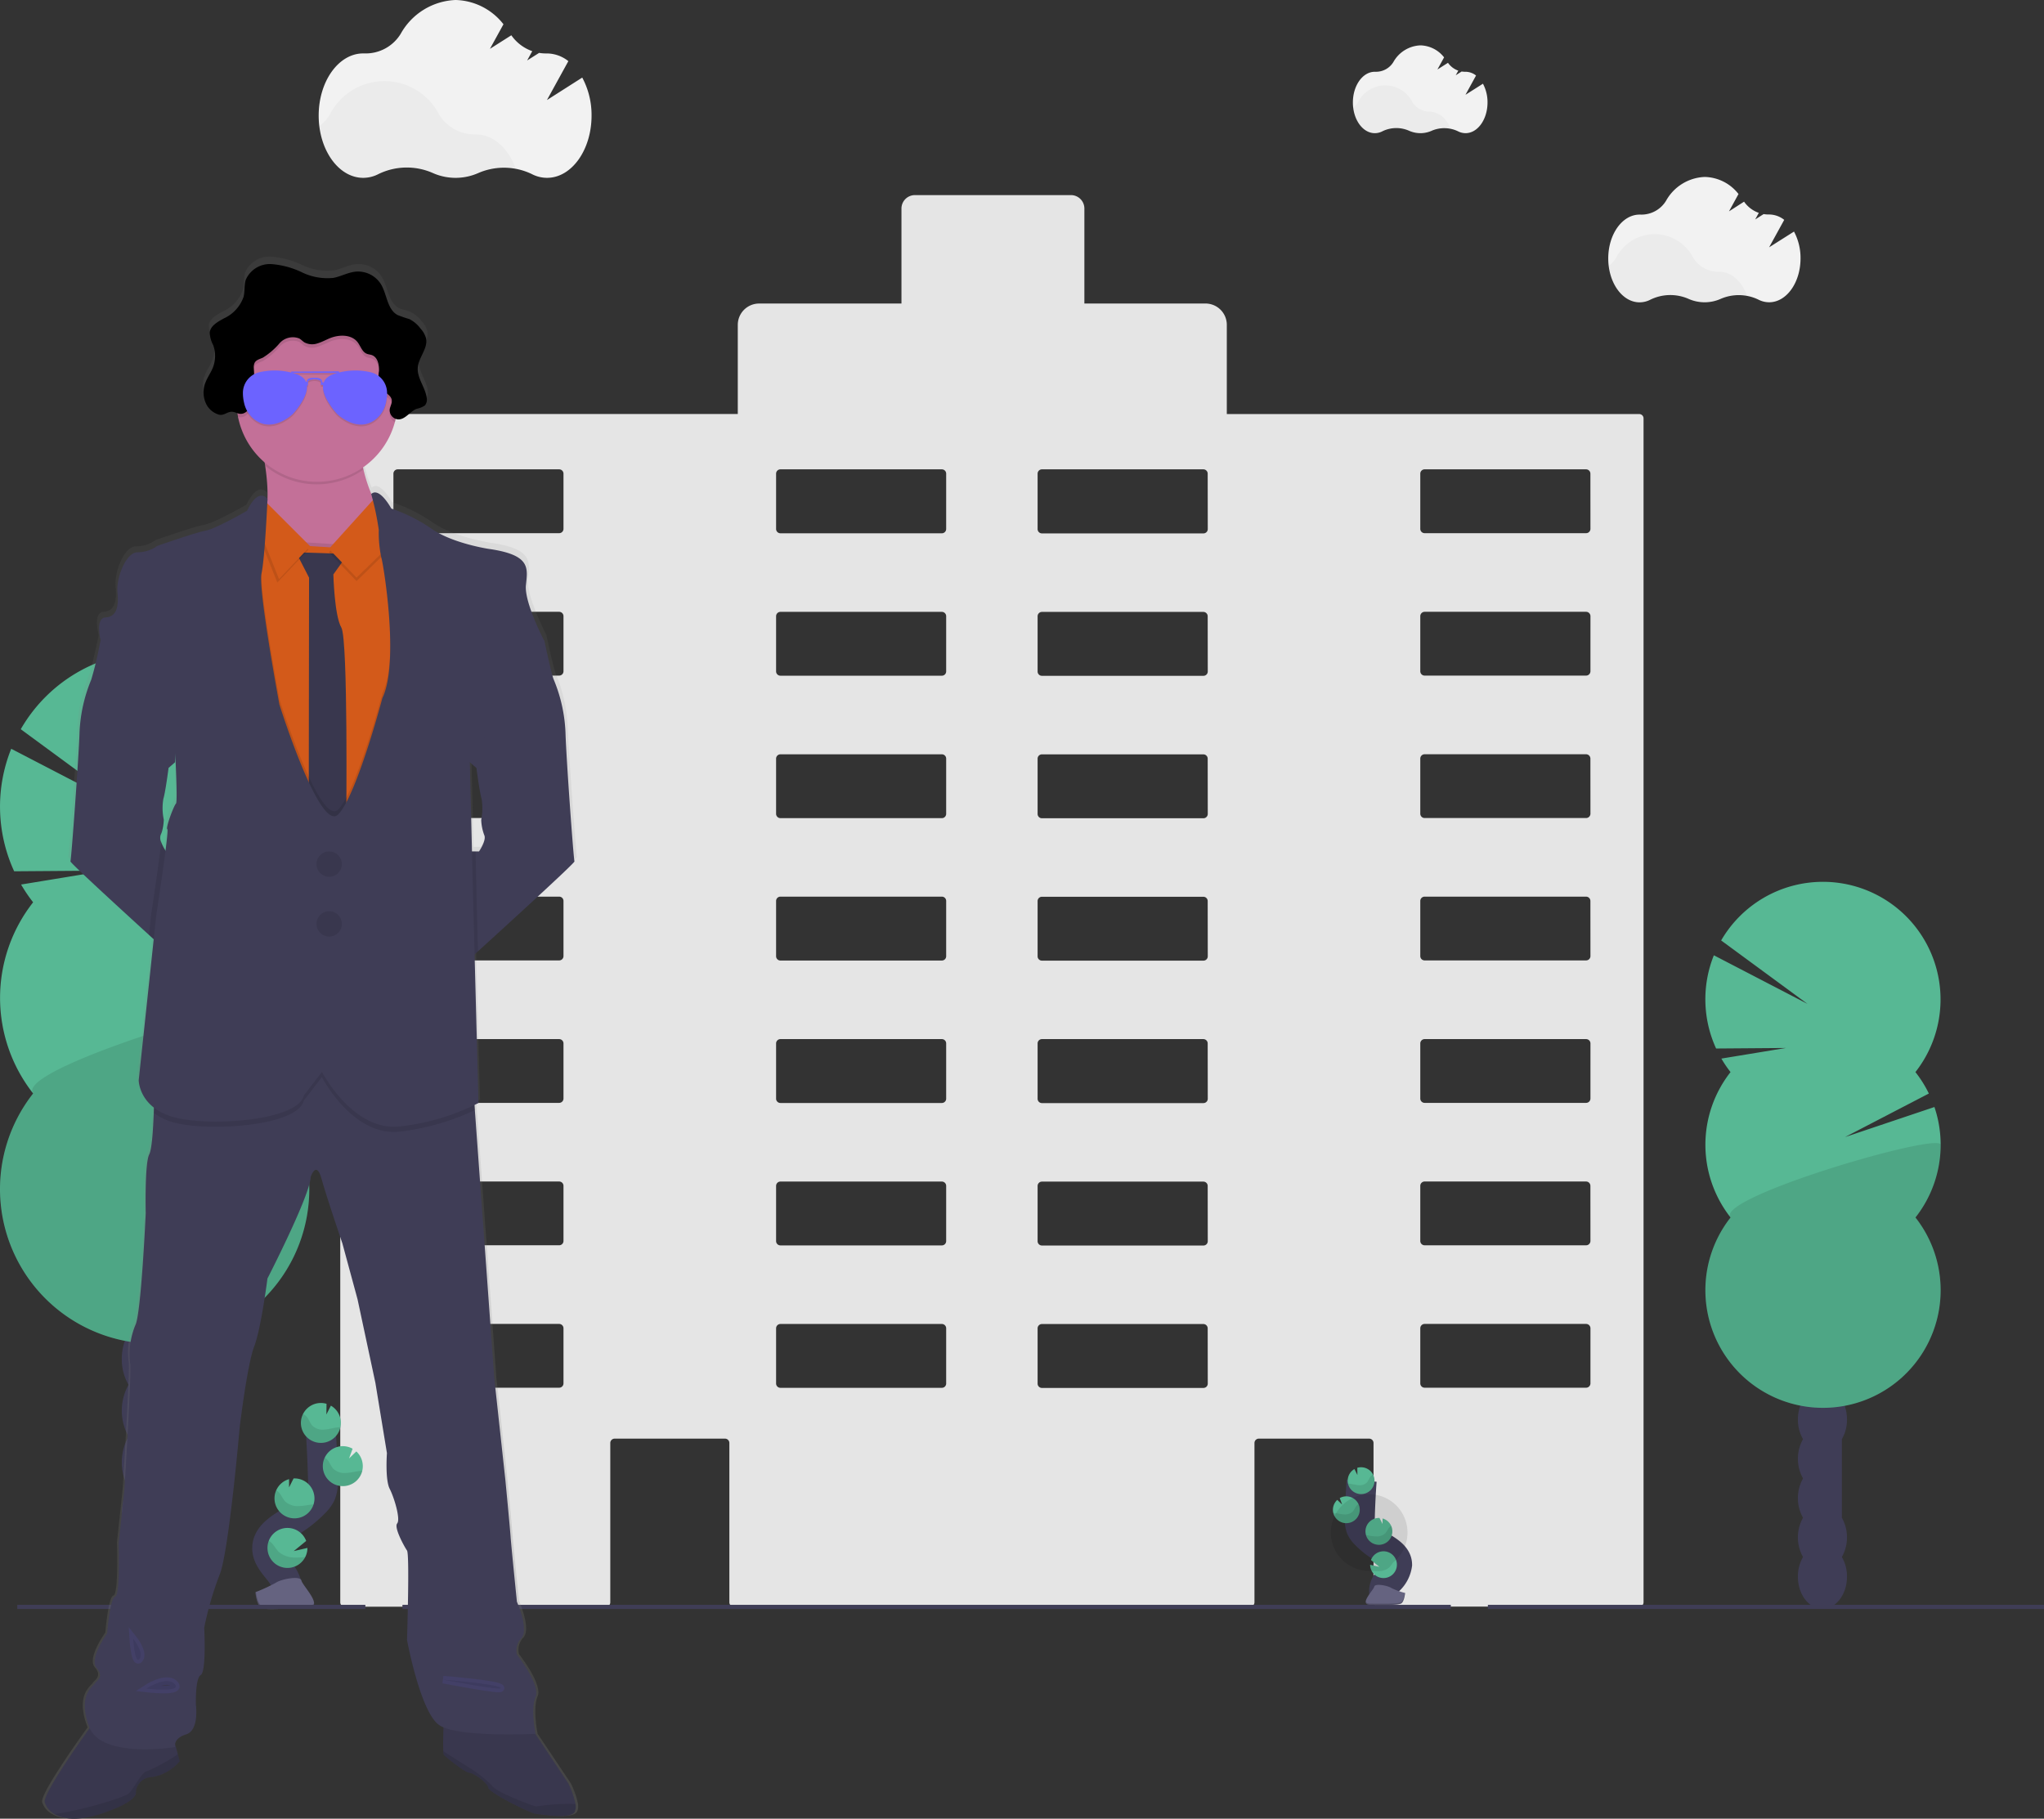 <svg xmlns="http://www.w3.org/2000/svg" xmlns:xlink="http://www.w3.org/1999/xlink" width="272.695" height="242.656" viewBox="0 0 272.695 242.656"><rect x="0" y="0" width="272.695" height="242.656" fill="#333333" stroke="none"/><defs><style>.a{fill:#3f3d56;}.b{fill:#57b894;}.c,.n,.o{opacity:0.1;}.d{fill:#e5e5e5;}.e{fill:#f2f2f2;}.f{opacity:0.03;}.g,.l{fill:none;}.g{stroke:#3f3d56;stroke-width:4px;}.g,.n{stroke-miterlimit:10;}.h{fill:#656380;}.i{opacity:0.2;}.j{fill:url(#a);}.k{fill:#c37098;}.m{fill:#d35a1a;}.n{stroke:#6c63ff;}.p{fill:#6c63ff;}</style><linearGradient id="a" x1="0.5" y1="1" x2="0.5" gradientUnits="objectBoundingBox"><stop offset="0" stop-color="gray" stop-opacity="0.251"/><stop offset="0.54" stop-color="gray" stop-opacity="0.122"/><stop offset="1" stop-color="gray" stop-opacity="0.102"/></linearGradient></defs><g transform="translate(-939.305 -2282)"><g transform="translate(939.305 2282)"><path class="a" d="M170.642,707.774a6.793,6.793,0,0,0,.9-3.446c0-3.113-1.924-5.639-4.306-5.639s-4.306,2.525-4.306,5.639a6.793,6.793,0,0,0,.9,3.446,7.057,7.057,0,0,0,0,6.892,7.057,7.057,0,0,0,0,6.892,7.056,7.056,0,0,0,0,6.892,6.785,6.785,0,0,0-.9,3.446c0,3.113,1.924,5.636,4.306,5.636s4.306-2.523,4.306-5.636a6.784,6.784,0,0,0-.9-3.443,7.056,7.056,0,0,0,0-6.892,7.056,7.056,0,0,0,0-6.892,7.056,7.056,0,0,0,0-6.892Z" transform="translate(-146.683 -523.008)"/><ellipse class="a" cx="4.306" cy="5.639" rx="4.306" ry="5.639" transform="translate(16.232 168.79)"/><ellipse class="a" cx="4.306" cy="5.639" rx="4.306" ry="5.639" transform="translate(16.232 161.899)"/><path class="b" d="M108.223,409.186a20.991,20.991,0,0,1-1.6-2.363l11.316-1.858-12.239.091a20.669,20.669,0,0,1-.393-16.347l16.418,8.518L106.58,386.1a20.634,20.634,0,1,1,34.073,23.082,20.726,20.726,0,0,1,2.352,3.762l-14.687,7.639,15.663-5.257a20.653,20.653,0,0,1-3.325,19.375,20.631,20.631,0,1,1-32.425,0,20.642,20.642,0,0,1,0-25.511Z" transform="translate(-103.81 -288.805)"/><path class="c" d="M145.116,543.057a20.551,20.551,0,0,1-4.413,12.756,20.631,20.631,0,1,1-32.425,0C105.494,552.3,145.116,540.741,145.116,543.057Z" transform="translate(-103.845 -409.92)"/><path class="a" d="M982.576,739.9a5.167,5.167,0,0,0,.684-2.621c0-2.369-1.465-4.287-3.276-4.287s-3.275,1.924-3.275,4.287a5.165,5.165,0,0,0,.684,2.621,5.364,5.364,0,0,0,0,5.243,5.364,5.364,0,0,0,0,5.243,5.358,5.358,0,0,0,0,5.24,5.171,5.171,0,0,0-.684,2.621c0,2.369,1.467,4.289,3.275,4.289s3.276-1.924,3.276-4.289a5.172,5.172,0,0,0-.684-2.621,5.358,5.358,0,0,0,0-5.24,450366.823,450366.823,0,0,1,0-10.486Z" transform="translate(-736.848 -547.883)"/><ellipse class="a" cx="3.275" cy="4.289" rx="3.275" ry="4.289" transform="translate(239.861 179.864)"/><ellipse class="a" cx="3.275" cy="4.289" rx="3.275" ry="4.289" transform="translate(239.861 174.621)"/><path class="b" d="M935.138,512.915a15.675,15.675,0,0,1-1.22-1.8l8.609-1.415-9.312.071a15.748,15.748,0,0,1-.3-12.437l12.492,6.482-11.519-8.463a15.693,15.693,0,1,1,25.918,17.564,15.674,15.674,0,0,1,1.792,2.861l-11.176,5.806,11.92-4.006a15.69,15.69,0,0,1-2.531,14.74,15.693,15.693,0,1,1-24.668,0,15.7,15.7,0,0,1,0-19.405Z" transform="translate(-704.265 -369.875)"/><path class="c" d="M963.162,614.6a15.619,15.619,0,0,1-3.361,9.7,15.693,15.693,0,1,1-24.668,0C933.029,621.631,963.162,612.838,963.162,614.6Z" transform="translate(-704.261 -461.857)"/><path class="d" d="M442.307,183.293h-55.02v-11.9a2.844,2.844,0,0,0-2.847-2.847H368.285V155.872a1.792,1.792,0,0,0-1.792-1.792H345.673a1.794,1.794,0,0,0-1.792,1.792v12.676H324.9a2.847,2.847,0,0,0-2.855,2.847v11.89H269.587a.58.58,0,0,0-.577.58V341.841a.58.58,0,0,0,.577.58h34.868a.583.583,0,0,0,.58-.58V320.578a.583.583,0,0,1,.58-.58h14.729a.58.58,0,0,1,.577.58V341.83a.58.58,0,0,0,.574.58H390.4a.583.583,0,0,0,.577-.58V320.578a.58.58,0,0,1,.574-.58h14.729a.58.58,0,0,1,.58.58V341.83a.583.583,0,0,0,.58.58h34.868a.583.583,0,0,0,.577-.58V183.872A.58.58,0,0,0,442.307,183.293ZM298.791,312.629a.577.577,0,0,1-.574.574H276.679a.574.574,0,0,1-.577-.574v-7.356a.577.577,0,0,1,.577-.58h21.538a.58.58,0,0,1,.574.58Zm0-19.007a.577.577,0,0,1-.574.577H276.679a.577.577,0,0,1-.577-.58v-7.348a.577.577,0,0,1,.577-.58h21.538a.577.577,0,0,1,.574.58Zm0-19a.577.577,0,0,1-.574.577H276.679a.577.577,0,0,1-.577-.577V267.27a.577.577,0,0,1,.577-.58h21.538a.58.58,0,0,1,.574.58Zm0-19.007a.574.574,0,0,1-.574.577H276.679a.574.574,0,0,1-.577-.577V248.26a.574.574,0,0,1,.577-.577h21.538a.574.574,0,0,1,.574.577Zm0-19a.58.58,0,0,1-.574.58H276.679a.577.577,0,0,1-.577-.58v-7.356a.574.574,0,0,1,.577-.574h21.538a.577.577,0,0,1,.574.574Zm0-19a.577.577,0,0,1-.574.574H276.679a.574.574,0,0,1-.577-.574v-7.356a.58.58,0,0,1,.577-.58h21.538a.58.58,0,0,1,.574.58Zm0-19.007a.577.577,0,0,1-.574.58H276.679a.577.577,0,0,1-.577-.58V191.25a.577.577,0,0,1,.577-.58h21.538a.577.577,0,0,1,.574.58Zm51.055,114.036a.574.574,0,0,1-.577.574H327.735a.58.58,0,0,1-.58-.574v-7.364a.583.583,0,0,1,.58-.58H349.27a.577.577,0,0,1,.577.58Zm0-19.007a.577.577,0,0,1-.577.58H327.735a.58.58,0,0,1-.58-.58v-7.359a.58.58,0,0,1,.58-.58H349.27a.577.577,0,0,1,.577.58Zm0-19a.577.577,0,0,1-.577.577H327.735a.58.58,0,0,1-.58-.577V267.27a.583.583,0,0,1,.58-.58H349.27a.577.577,0,0,1,.577.58Zm0-19.007a.574.574,0,0,1-.577.577H327.735a.577.577,0,0,1-.58-.577V248.26a.577.577,0,0,1,.58-.577H349.27a.574.574,0,0,1,.577.577Zm0-19a.577.577,0,0,1-.577.58H327.735a.583.583,0,0,1-.58-.58v-7.364a.58.58,0,0,1,.58-.574H349.27a.574.574,0,0,1,.577.574Zm0-19a.574.574,0,0,1-.577.574H327.735a.58.58,0,0,1-.58-.574v-7.364a.583.583,0,0,1,.58-.58H349.27a.58.58,0,0,1,.577.58Zm0-19.007a.577.577,0,0,1-.577.58H327.735a.58.58,0,0,1-.58-.58V191.25a.58.58,0,0,1,.58-.58H349.27a.577.577,0,0,1,.577.58Zm34.9,114.036a.577.577,0,0,1-.58.574H362.621a.577.577,0,0,1-.577-.574v-7.373a.58.58,0,0,1,.577-.58h21.535a.58.58,0,0,1,.58.58Zm0-19.007a.577.577,0,0,1-.58.58H362.621a.58.58,0,0,1-.577-.58v-7.367a.58.58,0,0,1,.577-.58h21.535a.577.577,0,0,1,.58.58Zm0-19a.58.58,0,0,1-.58.577H362.621a.58.58,0,0,1-.577-.577V267.27a.58.58,0,0,1,.577-.58h21.535a.58.58,0,0,1,.58.58Zm0-19.007a.577.577,0,0,1-.58.577H362.621a.577.577,0,0,1-.577-.577v-7.37a.577.577,0,0,1,.577-.577h21.535a.577.577,0,0,1,.58.577Zm0-19a.58.58,0,0,1-.58.58H362.621a.58.58,0,0,1-.577-.58v-7.373a.577.577,0,0,1,.577-.574h21.535a.577.577,0,0,1,.58.574Zm0-19a.577.577,0,0,1-.58.574H362.621a.577.577,0,0,1-.577-.574v-7.373a.583.583,0,0,1,.577-.58h21.535a.583.583,0,0,1,.58.58Zm0-19.007a.577.577,0,0,1-.58.58H362.621a.58.58,0,0,1-.577-.58V191.25a.58.58,0,0,1,.577-.58h21.535a.577.577,0,0,1,.58.58ZM435.8,312.629a.58.58,0,0,1-.58.574H413.679a.577.577,0,0,1-.58-.574v-7.356a.58.58,0,0,1,.58-.58h21.535a.583.583,0,0,1,.588.58Zm0-19.007a.58.58,0,0,1-.58.58H413.679a.577.577,0,0,1-.58-.58v-7.351a.577.577,0,0,1,.58-.58h21.535a.58.58,0,0,1,.58.58Zm0-19a.58.58,0,0,1-.58.577H413.679a.58.58,0,0,1-.58-.577V267.27a.58.58,0,0,1,.58-.58h21.535a.583.583,0,0,1,.588.58Zm0-19.007a.577.577,0,0,1-.58.577H413.679a.577.577,0,0,1-.58-.577V248.26a.577.577,0,0,1,.58-.577h21.535a.577.577,0,0,1,.58.577Zm0-19a.582.582,0,0,1-.58.58H413.679a.58.58,0,0,1-.58-.58v-7.356a.577.577,0,0,1,.58-.574h21.535a.58.58,0,0,1,.58.574Zm0-19a.58.58,0,0,1-.58.574H413.679a.577.577,0,0,1-.58-.574v-7.356a.583.583,0,0,1,.58-.58h21.535a.583.583,0,0,1,.588.58Zm0-19.007a.58.58,0,0,1-.58.58H413.679a.577.577,0,0,1-.58-.58V191.25a.577.577,0,0,1,.58-.58h21.535a.58.58,0,0,1,.58.58Z" transform="translate(-223.615 -128.049)"/><path class="e" d="M293.7,69.7l-4.71,3,2.858-5.193A4.641,4.641,0,0,0,289,66.481h-.074a5.5,5.5,0,0,1-.978-.074l-1.6,1.011.684-1.242a5.7,5.7,0,0,1-2.792-2.119l-2.855,1.811,1.805-3.281A8.351,8.351,0,0,0,276.8,59.35a8.769,8.769,0,0,0-7.323,4.517,5.471,5.471,0,0,1-4.842,2.61h-.159c-3.278,0-5.938,3.718-5.938,8.3s2.66,8.3,5.938,8.3a4.441,4.441,0,0,0,2.066-.519,8.62,8.62,0,0,1,7.186-.14,7.48,7.48,0,0,0,6.111.014,8.589,8.589,0,0,1,7.122.137,4.416,4.416,0,0,0,2.044.508c3.278,0,5.938-3.718,5.938-8.3A10.56,10.56,0,0,0,293.7,69.7Z" transform="translate(-216.022 -59.35)"/><path class="f" d="M284.809,110.407a8.777,8.777,0,0,0-5.086.55,7.5,7.5,0,0,1-6.109,0,8.558,8.558,0,0,0-7.186.14,4.449,4.449,0,0,1-2.069.517c-2.913,0-5.334-2.935-5.839-6.8a5.6,5.6,0,0,0,1.456-1.569,8.191,8.191,0,0,1,14.613-.063,5.614,5.614,0,0,0,4.839,2.66h.074C281.825,105.834,283.833,107.695,284.809,110.407Z" transform="translate(-216.008 -87.902)"/><path class="e" d="M909.413,152.572l-3.319,2.1,2.014-3.663a3.281,3.281,0,0,0-2.006-.717h-.052a4.1,4.1,0,0,1-.69-.052l-1.124.714.481-.877a4.02,4.02,0,0,1-1.967-1.495l-2.011,1.294,1.27-2.314a5.865,5.865,0,0,0-4.509-2.278,6.178,6.178,0,0,0-5.161,3.185,3.847,3.847,0,0,1-3.413,1.838h-.113c-2.311,0-4.182,2.621-4.182,5.853s1.871,5.853,4.182,5.853a3.147,3.147,0,0,0,1.459-.365,6.045,6.045,0,0,1,5.064-.1,5.273,5.273,0,0,0,4.3,0,6.045,6.045,0,0,1,5.02.1,3.146,3.146,0,0,0,1.443.357c2.311,0,4.185-2.621,4.185-5.853A7.44,7.44,0,0,0,909.413,152.572Z" transform="translate(-670.071 -121.675)"/><path class="f" d="M903.181,181.28a6.18,6.18,0,0,0-3.572.387,5.265,5.265,0,0,1-4.306,0,6.045,6.045,0,0,0-5.064.1,3.135,3.135,0,0,1-1.456.365c-2.053,0-3.762-2.069-4.122-4.8a3.941,3.941,0,0,0,1.025-1.1,5.772,5.772,0,0,1,10.3-.036,3.962,3.962,0,0,0,3.41,1.874h.052C901.076,178.046,902.491,179.356,903.181,181.28Z" transform="translate(-670.093 -141.807)"/><path class="e" d="M777.987,86.5l-2.322,1.473,1.41-2.572a2.3,2.3,0,0,0-1.4-.5h-.038a2.542,2.542,0,0,1-.481-.036l-.789.5.338-.616a2.784,2.784,0,0,1-1.374-1.044l-1.41.893.89-1.618a4.122,4.122,0,0,0-3.157-1.6,4.325,4.325,0,0,0-3.613,2.231,2.709,2.709,0,0,1-2.391,1.289h-.077c-1.618,0-2.929,1.836-2.929,4.1s1.308,4.094,2.926,4.094a2.2,2.2,0,0,0,1.019-.256,4.215,4.215,0,0,1,3.545-.069,3.748,3.748,0,0,0,1.517.324,3.709,3.709,0,0,0,1.5-.319,4.24,4.24,0,0,1,3.515.069,2.2,2.2,0,0,0,1.011.25c1.616,0,2.929-1.836,2.929-4.1a5.22,5.22,0,0,0-.613-2.5Z" transform="translate(-580.152 -75.326)"/><path class="f" d="M773.581,106.562a4.339,4.339,0,0,0-2.512.275,3.71,3.71,0,0,1-3.023,0,4.237,4.237,0,0,0-3.545.069,2.174,2.174,0,0,1-1.019.256c-1.44,0-2.635-1.448-2.883-3.358a2.726,2.726,0,0,0,.717-.775,4.045,4.045,0,0,1,7.213-.03,2.767,2.767,0,0,0,2.388,1.313h.036A3,3,0,0,1,773.581,106.562Z" transform="translate(-580.123 -89.41)"/><path class="g" d="M235.989,773.309c.566-1.044-.074-2.325-.824-3.259s-1.635-1.9-1.616-3.091c.027-1.706,1.838-2.715,3.3-3.619a16.06,16.06,0,0,0,2.954-2.374,4.347,4.347,0,0,0,.907-1.215,4.963,4.963,0,0,0,.275-2.157q-.1-3.655-.363-7.3" transform="translate(-197.898 -560.429)"/><path class="b" d="M255.253,743.112a2.663,2.663,0,0,0-1.33-2.182l-.6,1.179.019-1.426a2.663,2.663,0,1,0,1.907,2.429Z" transform="translate(-209.779 -553.383)"/><path class="b" d="M238.721,805.144a2.663,2.663,0,0,1-5.029-1.1,2.7,2.7,0,0,1,.173-1.08,2.665,2.665,0,0,1,4.985.027l-1.662,1.355,1.827-.423A2.635,2.635,0,0,1,238.721,805.144Z" transform="translate(-198.001 -597.392)"/><path class="b" d="M239.875,782.539A2.663,2.663,0,0,1,237.092,780a2.633,2.633,0,0,1,.231-1.212,2.665,2.665,0,0,1,1.709-1.476v1.1l.6-1.193h0a2.663,2.663,0,0,1,2.784,2.536,2.613,2.613,0,0,1-.113.907A2.665,2.665,0,0,1,239.875,782.539Z" transform="translate(-200.465 -579.959)"/><path class="b" d="M263.351,766.871a2.665,2.665,0,1,1,1.165-4.985l-.47,1.292.967-.932a2.652,2.652,0,0,1,.86,1.838,2.592,2.592,0,0,1-.066.734A2.663,2.663,0,0,1,263.351,766.871Z" transform="translate(-217.475 -568.591)"/><path class="c" d="M254.893,747.669c-.616.069-1.212.258-1.83.3a1.99,1.99,0,0,1-1.684-.588,8.13,8.13,0,0,1-.492-.868,1.888,1.888,0,0,0-.67-.629,2.663,2.663,0,1,0,4.976,1.767C255.093,747.652,254.992,747.658,254.893,747.669Z" transform="translate(-209.775 -557.231)"/><path class="c" d="M263.4,770.9a2.665,2.665,0,0,1-2.534-3.8,2,2,0,0,1,.536.55,8.861,8.861,0,0,0,.528.879,2.189,2.189,0,0,0,1.767.618c.643-.027,1.261-.214,1.9-.275a1.585,1.585,0,0,0,.275-.016A2.663,2.663,0,0,1,263.4,770.9Z" transform="translate(-217.525 -572.62)"/><path class="c" d="M239.875,786.688a2.663,2.663,0,0,1-2.784-2.536,2.633,2.633,0,0,1,.231-1.212,2.2,2.2,0,0,1,.563.55,9.034,9.034,0,0,0,.577.9,2.451,2.451,0,0,0,1.885.662c.681-.016,1.294-.176,1.951-.228a2.665,2.665,0,0,1-2.424,1.868Z" transform="translate(-200.465 -584.107)"/><path class="c" d="M238.721,809.649a2.663,2.663,0,0,1-5.029-1.1,2.7,2.7,0,0,1,.173-1.08,2.611,2.611,0,0,1,.585.522,11.054,11.054,0,0,0,.712.945,3.341,3.341,0,0,0,2.2.775A11.61,11.61,0,0,0,238.721,809.649Z" transform="translate(-198.001 -601.897)"/><path class="h" d="M227.82,827.439a21.818,21.818,0,0,0,2.748-1.272c.646-.448,3.234-.992,3.391-.275s3.144,3.605.78,3.624-5.515.39-6.147,0S227.82,827.439,227.82,827.439Z" transform="translate(-193.744 -615.005)"/><path class="i" d="M234.772,834.243c-2.371.019-5.512.39-6.144,0-.481-.294-.673-1.346-.739-1.833h-.069s.132,1.7.764,2.08,3.773.016,6.147,0c.684,0,.921-.25.91-.61C235.544,834.1,235.289,834.24,234.772,834.243Z" transform="translate(-193.744 -619.984)"/><path class="g" d="M767.322,793.756a2.135,2.135,0,0,1,.55-2.2,3.544,3.544,0,0,0,1.083-2.077c-.016-1.146-1.234-1.822-2.2-2.429a10.86,10.86,0,0,1-1.981-1.594,2.937,2.937,0,0,1-.61-.824,3.35,3.35,0,0,1-.184-1.451q.066-2.454.245-4.9" transform="translate(-582.564 -580.728)"/><path class="b" d="M758.135,773.5a1.789,1.789,0,0,1,.893-1.465l.4.791-.014-.959a1.754,1.754,0,0,1,.591-.069,1.789,1.789,0,1,1-1.871,1.7Z" transform="translate(-578.333 -576.029)"/><path class="b" d="M769.221,815.193a1.786,1.786,0,1,0-.088-1.44l1.118.907-1.231-.275A1.792,1.792,0,0,0,769.221,815.193Z" transform="translate(-586.229 -605.608)"/><path class="b" d="M768.478,799.968a1.786,1.786,0,0,0,1.869-1.7,1.756,1.756,0,0,0-.154-.824,1.78,1.78,0,0,0-1.149-.989v.736l-.407-.8h0a1.792,1.792,0,0,0-1.871,1.7,1.871,1.871,0,0,0,.077.61A1.789,1.789,0,0,0,768.478,799.968Z" transform="translate(-584.594 -593.857)"/><path class="b" d="M752.664,789.483a1.789,1.789,0,1,0-.791-3.347l.316.866-.648-.624a1.784,1.784,0,0,0-.577,1.234,1.74,1.74,0,0,0,.044.495,1.789,1.789,0,0,0,1.657,1.377Z" transform="translate(-573.132 -586.259)"/><path class="c" d="M758.478,776.555c.412.044.824.173,1.228.2a1.33,1.33,0,0,0,1.135-.407,6.033,6.033,0,0,0,.332-.583,1.273,1.273,0,0,1,.448-.423,1.747,1.747,0,0,1,.192.893,1.789,1.789,0,0,1-3.534.294C758.349,776.541,758.415,776.546,758.478,776.555Z" transform="translate(-578.44 -578.596)"/><path class="c" d="M752.758,792.19a1.786,1.786,0,0,0,1.7-2.55,1.319,1.319,0,0,0-.371.374,5.337,5.337,0,0,1-.354.591,1.459,1.459,0,0,1-1.184.415c-.431-.019-.849-.143-1.278-.181h-.181A1.789,1.789,0,0,0,752.758,792.19Z" transform="translate(-573.226 -588.966)"/><path class="c" d="M768.707,802.758a1.786,1.786,0,0,0,1.869-1.7,1.756,1.756,0,0,0-.154-.824,1.435,1.435,0,0,0-.376.363,5.82,5.82,0,0,1-.39.6,1.649,1.649,0,0,1-1.264.442c-.445,0-.871-.118-1.311-.151A1.789,1.789,0,0,0,768.707,802.758Z" transform="translate(-584.822 -596.646)"/><path class="c" d="M769.75,818.219a5.113,5.113,0,1,1,2.866-1.11,7.108,7.108,0,0,1-.478.635,2.237,2.237,0,0,1-1.481.522A8.243,8.243,0,0,1,769.75,818.219Z" transform="translate(-586.759 -608.634)"/><path class="h" d="M772.139,829.966a8.829,8.829,0,0,1-1.838-.665c-.426-.3-2.171-.665-2.275-.179s-2.121,2.415-.528,2.429,3.7.071,4.122-.187S772.139,829.966,772.139,829.966Z" transform="translate(-584.683 -617.427)"/><path class="i" d="M767.484,834.265c1.594,0,3.7.071,4.122-.187.324-.2.453-.9.495-1.228h.055s-.091,1.14-.514,1.4-2.534.2-4.122.187c-.462,0-.618-.168-.61-.409C766.967,834.164,767.143,834.265,767.484,834.265Z" transform="translate(-584.698 -620.303)"/><rect class="a" width="139.866" height="0.55" transform="translate(53.691 214.124)"/><rect class="a" width="74.192" height="0.55" transform="translate(198.503 214.124)"/><rect class="a" width="46.439" height="0.55" transform="translate(2.306 214.124)"/></g><g transform="translate(124.56 2066.997)"><path class="j" d="M918.826,495.733a10.5,10.5,0,0,0-.988-2.805l-4.424-6.606h.026s-.7-3.318,0-4.947-2.485-5.636-2.485-5.636a2.377,2.377,0,0,1,.623-2.245c1.01-1.239-.623-4.866-.623-4.866s-.774-7.575-.852-8.733-.7-7.572-.7-7.572l-1.475-13.6L905.3,402.683l-.048-.675c.324-.159.5-.258.5-.258l-.523-19.928.453-.409c3.959-3.583,13.09-11.877,13-12.058s-1.106-13.85-1.224-17.27a20.582,20.582,0,0,0-1.57-7.07c-.229-.453-.888-3.443-1.161-4.707-.074-.347-.122-.564-.122-.564s-2.676-5.1-2.444-7.421.7-4.055-5.01-4.866c0,0-4.792-.715-7.645-2.665a21.749,21.749,0,0,0-5.478-2.743s-1.6-2.949-2.713-1.95a15.481,15.481,0,0,1-1.051-3.285l-.033-.206a10.864,10.864,0,0,0,4.291-6.141c.037-.14.066-.284.1-.424a1.2,1.2,0,0,0,.343.063c.969,0,1.567-1.08,2.474-1.423.369-.144.822-.166,1.106-.457a1.08,1.08,0,0,0,.243-.815,1.667,1.667,0,0,0,0-.3,1.059,1.059,0,0,0,0-.107v.037c-.247-1.342-1.286-2.533-1.172-3.9.111-1.283,1.239-2.411,1.146-3.661a1.981,1.981,0,0,0-.026-.295v.044a3.156,3.156,0,0,0-.737-1.3,4.188,4.188,0,0,0-1.519-1.275c-.512-.225-1.106-.276-1.585-.546-1.408-.767-1.4-2.765-2.241-4.129a3.653,3.653,0,0,0-3.417-1.692c-1.047.1-1.994.66-3.03.84a7.923,7.923,0,0,1-4.2-.737,11.559,11.559,0,0,0-4.143-1.106,3.519,3.519,0,0,0-3.436,2.1c-.232.737-.118,1.53-.295,2.278a4.96,4.96,0,0,1-2.673,2.92c-.737.409-1.615.877-1.843,1.651v-.059a1.428,1.428,0,0,0-.037.188,1.391,1.391,0,0,0,0,.247,4.648,4.648,0,0,0,.468,1.541,4.25,4.25,0,0,1-.022,2.971c-.273.7-.737,1.316-1,2.013a3.966,3.966,0,0,0-.243,1.01v-.059a4.07,4.07,0,0,0,0,.472,3.318,3.318,0,0,0,.369,1.548,2.78,2.78,0,0,0,1.655,1.39c.737.17,1.2-.553,1.976-.369a3.109,3.109,0,0,1,.409.129c.026.166.052.332.081.494a10.834,10.834,0,0,0,3.738,6.329,2.367,2.367,0,0,0,.041.269h0a24.747,24.747,0,0,1,.306,4.446s-1.161-1.7-2.754,1.581c0,0-4.154,2.4-5.588,2.669s-6.525,2.046-6.525,2.046a4.49,4.49,0,0,1-2.639.852c-1.589,0-2.909,3.476-2.717,5.367s-.114,3.285-1.593,3.362-.671,3.074-.66,3.126l-.136.645c-.287,1.32-.914,4.151-1.135,4.593a20.645,20.645,0,0,0-1.574,7.07c-.114,3.421-1.106,17.038-1.22,17.27-.077.151,6.178,5.869,10.576,9.865l.638.575L860,398.713a5.047,5.047,0,0,0,2.079,3.686c0,.221,0,.446-.022.678-.088,2.212-.265,4.888-.619,5.588-.619,1.239-.464,7.881-.464,7.881s-.623,13.521-1.4,14.992a10.227,10.227,0,0,0-.7,5.161c.232.6-.778,16.843-.778,16.843l-.774,7.266s.232,6.952-.468,7.107-1.087,4.947-1.087,4.947-2.481,3.4-1.4,4.634-.159,1.781-.273,2.086-2.367,1.474-.737,5.795a1.282,1.282,0,0,0,.052.125c-1.526,2.12-6.363,8.958-6.068,10a2.739,2.739,0,0,0,1.29,1.548c1.139.682,3.093,1,6.2,0,5.161-1.663,4.792-2.861,4.792-2.861a2.19,2.19,0,0,1,2.175-2.086,6.109,6.109,0,0,0,3.727-2.123l-.251-.933-.343-1.29c.041-.369.3-1.014,1.475-1.371,1.788-.542,1.32-3.941,1.32-3.941s-.155-3.554.619-4.018.468-6.337.468-6.337a43.548,43.548,0,0,1,2.094-7.111c1.239-2.861,2.721-19.855,2.721-19.855s1.006-8.346,1.939-10.742,1.788-9.116,1.788-9.116,5.747-11.129,5.821-13.6c0,0,.737-2.319,1.475.232s2.809,8.656,2.809,8.656l2.016,7.494,2.407,11.2,1.556,9.43s-.236,3.554.369,4.792,1.474,4.092,1.01,4.634.929,3.093,1.32,3.631,0,11.977,0,11.977,1.784,9.736,4.346,11.428a3.137,3.137,0,0,0,.568.295c-.037,1.054-.074,2.466-.026,3.2a1.228,1.228,0,0,0,.081.483c.232.31,2.872,2.4,3.417,2.4s2.481,1.353,2.562,2.009,5.673,3.436,6.466,3.517,4.634.77,5.161-.31A1.788,1.788,0,0,0,918.826,495.733Zm-13.739-139.24.4.343s.409,3.189.7,4.143a8,8,0,0,1-.059,2.813,6.47,6.47,0,0,0,.409,2.027c.346.7-.7,2.212-.7,2.212H904.9l-.291-11.936Zm-27.732-35.639v-.07a.231.231,0,0,0-.011.07ZM863.033,366.8a1.346,1.346,0,0,1-.059-.984,2.948,2.948,0,0,0,.2-.546,8.442,8.442,0,0,0,.214-1.475.1.1,0,0,0,0-.018,7.8,7.8,0,0,1-.055-2.794c.276-.907.7-4.143.7-4.143l.265-.225.616-.535a4.37,4.37,0,0,1,.044-.527,41.052,41.052,0,0,1,.066,6.053c-.31.306-1.438,3.318-1.165,3.436a14.1,14.1,0,0,1-.24,2.868A5.874,5.874,0,0,1,863.033,366.8Z" transform="translate(-26.97 -40.04)"/><path class="k" d="M941.729,362.659v4.586l-9.408,4.73s-9.341-5.651-7.037-7.9c1.475-1.423,1.191-5.33.793-8.018h0c-.232-1.563-.5-2.709-.5-2.709s16.78-4.792,14.244-1.154a5.722,5.722,0,0,0-.63,4.35A19.758,19.758,0,0,0,941.729,362.659Z" transform="translate(-75.954 -78.901)"/><path class="a" d="M873.441,454.964,872.228,469.9s-1.817-1.648-4.169-3.793c-4.361-3.978-10.554-9.666-10.48-9.817.114-.232,1.106-13.783,1.213-17.189a20.569,20.569,0,0,1,1.556-7.034,43.719,43.719,0,0,0,1.106-4.575c.088-.409.144-.675.144-.675l2.035-.818s8.479,9.459,8.479,9.632-.579,7.439-.579,7.439l-.6.523-.262.225s-.406,3.174-.693,4.125a7.407,7.407,0,0,0,.055,2.779h0a8.572,8.572,0,0,1-.21,1.475,3.094,3.094,0,0,1-.2.542,1.353,1.353,0,0,0,.059.981,5.923,5.923,0,0,0,.634,1.213Z" transform="translate(-33.437 -126.36)"/><path class="a" d="M1012.851,456.31c.089.181-8.954,8.434-12.873,12l-1.777,1.611L997,454.982h3.115s1.04-1.5.693-2.193a6.412,6.412,0,0,1-.4-2.016,8.034,8.034,0,0,0,.055-2.8c-.287-.955-.693-4.125-.693-4.125l-.394-.339-.468-.409s-.579-7.266-.579-7.439,8.479-9.632,8.479-9.632l2.02.807s.044.217.118.564c.273,1.257.925,4.232,1.15,4.685a20.566,20.566,0,0,1,1.556,7.034C1011.745,442.526,1012.733,456.077,1012.851,456.31Z" transform="translate(-121.463 -126.379)"/><path class="a" d="M1010.026,830.574c-.542,1.076-4.346.369-5.131.31s-6.329-2.85-6.407-3.5-2-2-2.536-2S992.8,823.3,992.568,823a1.176,1.176,0,0,1-.077-.479c-.081-1.264.077-4.519.077-4.519l11.151.616,5.419,8.15a10.517,10.517,0,0,1,.981,2.791A1.843,1.843,0,0,1,1010.026,830.574Z" transform="translate(-118.602 -373.856)"/><path class="c" d="M1010.026,830.574c-.542,1.076-4.346.369-5.131.31s-6.329-2.85-6.407-3.5-2-2-2.536-2S992.8,823.3,992.568,823a1.176,1.176,0,0,1-.077-.479c-.081-1.264.077-4.519.077-4.519l11.151.616,5.419,8.15a10.517,10.517,0,0,1,.981,2.791A1.843,1.843,0,0,1,1010.026,830.574Z" transform="translate(-118.602 -373.856)"/><path class="c" d="M1010.064,838.315c-.542,1.076-4.346.369-5.131.31s-6.329-2.85-6.407-3.5-2-2-2.536-2-3.152-2.079-3.384-2.385a1.176,1.176,0,0,1-.077-.479l3.613,2.286a15.247,15.247,0,0,1,2.923,2.348c.616.874,5.467,2.691,5.869,2.728a27.619,27.619,0,0,1,5.224-.324,1.844,1.844,0,0,1-.092,1.017Z" transform="translate(-118.639 -381.597)"/><path class="a" d="M866.267,824.535a6.033,6.033,0,0,1-3.686,2.112,2.171,2.171,0,0,0-2.153,2.075s.369,1.194-4.73,2.85c-3.078.992-5.013.678-6.141,0a2.743,2.743,0,0,1-1.279-1.541c-.346-1.228,6.458-10.572,6.458-10.572l6.193-.369,4.424,2,.678,2.533Z" transform="translate(-27.557 -374.544)"/><path class="c" d="M866.267,824.535a6.033,6.033,0,0,1-3.686,2.112,2.171,2.171,0,0,0-2.153,2.075s.369,1.194-4.73,2.85c-3.078.992-5.013.678-6.141,0a2.743,2.743,0,0,1-1.279-1.541c-.346-1.228,6.458-10.572,6.458-10.572l6.193-.369,4.424,2,.678,2.533Z" transform="translate(-27.557 -374.544)"/><path class="l" d="M868.48,832.269a6.033,6.033,0,0,1-3.686,2.112,2.171,2.171,0,0,0-2.153,2.075s.369,1.194-4.73,2.85c-3.078.992-5.013.678-6.141,0,2.9-.3,9.312-2.134,9.953-2.768.771-.771,1.733-2.886,2.385-2.923a25.659,25.659,0,0,0,4.14-2.274Z" transform="translate(-29.77 -382.279)"/><path class="c" d="M868.48,832.269a6.033,6.033,0,0,1-3.686,2.112,2.171,2.171,0,0,0-2.153,2.075s.369,1.194-4.73,2.85c-3.078.992-5.013.678-6.141,0,2.9-.3,9.312-2.134,9.953-2.768.771-.771,1.733-2.886,2.385-2.923a25.659,25.659,0,0,0,4.14-2.274Z" transform="translate(-29.77 -382.279)"/><path class="a" d="M922.918,660.3c-.693,1.615,0,4.921,0,4.921s-10.322.538-12.843-1.154-4.306-11.383-4.306-11.383.369-11.38,0-11.918-1.769-3.074-1.309-3.613-.369-3.384-1-4.615-.369-4.766-.369-4.766l-1.541-9.385-2.381-11.147-2.024-7.461s-2.075-6.075-2.78-8.611-1.449-.232-1.449-.232c-.074,2.463-5.765,13.536-5.765,13.536s-.848,6.691-1.769,9.072-1.924,10.69-1.924,10.69-1.474,16.917-2.691,19.762a43.6,43.6,0,0,0-2.053,7.074s.31,5.846-.461,6.307-.645,4-.645,4,.461,3.38-1.309,3.922-1.475,1.692-1.475,1.692-9.842,1.615-11.457-2.695.616-5.456.737-5.766,1.349-.844.273-2.079,1.382-4.612,1.382-4.612.387-4.766,1.076-4.921.464-7.074.464-7.074l.767-7.229s1-16.15.77-16.765a10.243,10.243,0,0,1,.693-5.161c.771-1.475,1.382-14.922,1.382-14.922s-.155-6.61.461-7.841c.369-.7.523-3.377.612-5.563.066-1.67.081-3.052.081-3.052l8.611-3.229,11.059-3.535,9.3,4.46,13.614,2.614.17,2.348,2.6,35.872,1.475,13.532s.616,6.381.693,7.535.844,8.692.844,8.692,1.615,3.613.616,4.844a2.335,2.335,0,0,0-.616,2.212S923.611,658.689,922.918,660.3Z" transform="translate(-36.724 -218.887)"/><path class="c" d="M940.964,352.2a5.723,5.723,0,0,0-.63,4.35,10.816,10.816,0,0,1-13.112-.49h0c-.232-1.563-.5-2.709-.5-2.709S943.5,348.561,940.964,352.2Z" transform="translate(-77.091 -78.902)"/><path class="k" d="M939,323.271a10.749,10.749,0,1,1-3.148-7.653A10.8,10.8,0,0,1,939,323.271Z" transform="translate(-71.207 -54.681)"/><path class="c" d="M909.621,350.085,906.082,413.1l-19.224-4.037L883.05,383.8l3.771-33.914,2.838.365,5.006.638,4.958.306,5.375-.6Z" transform="translate(-39.577 -63.547)"/><path class="m" d="M909.621,351.342l-3.539,63.018-19.224-4.037-3.808-25.262,3.771-33.911,2.838.361,5.006.638,4.958.306,5.375-.6Z" transform="translate(-39.577 -64.343)"/><path class="a" d="M939.23,396.3l6.923.232-1.946,2.724s.136,5.5,1.062,7.081.652,25.952.652,25.952l-1.843,3.5-3.152-3.922.041-32.182Z" transform="translate(-84.989 -107.609)"/><path class="c" d="M939.23,396.3l6.923.232-1.946,2.724s.136,5.5,1.062,7.081.652,25.952.652,25.952l-1.843,3.5-3.152-3.922.041-32.182Z" transform="translate(-84.989 -107.609)"/><path class="c" d="M930.608,336.86l-6.458,7.151,3.69,3.845,6.116-5.961Z" transform="translate(-65.526 -55.32)"/><path class="m" d="M930.608,335.61l-6.458,7.151,3.69,3.845,6.116-5.961Z" transform="translate(-65.526 -54.531)"/><path class="c" d="M904.5,344.126l-6.54-6.536-.616,3.421,3,7.5Z" transform="translate(-48.599 -55.781)"/><path class="m" d="M905.121,342.876l-6.536-6.536-.616,3.421,3,7.5Z" transform="translate(-48.997 -54.992)"/><path class="c" d="M930.628,582a31.913,31.913,0,0,1-9.953,2.879c-6.344.807-10.495-7.266-10.495-7.266l-2.422,3.152c-.771,3.347-12.5,4.191-17.263,2.923a7.627,7.627,0,0,1-2.735-1.294c.066-1.67.081-3.052.081-3.052l8.611-3.229,11.059-3.535,9.3,4.46,13.614,2.614Z" transform="translate(-52.493 -218.906)"/><path class="c" d="M936.578,391.385,933.043,454.4l-19.228-4.037L910,425.1l3.767-33.914,2.838.369a34.459,34.459,0,0,1-.417,3.686c-.461,2.157,2.385,17.458,2.385,17.458s5.408,17.16,7.841,14.686,5.9-15.534,5.9-15.534c2.348-4.844.041-18.432-.133-18.7a5.49,5.49,0,0,1-.221-1.235Z" transform="translate(-66.535 -104.383)"/><path class="c" d="M999.813,511.733l.162,6.175-1.777,1.611L997,504.57h2.654Z" transform="translate(-121.463 -175.967)"/><path class="c" d="M890.891,493.1h0a8.583,8.583,0,0,1-.21,1.475c0-.136,0-.214-.029-.225C890.541,494.32,890.674,493.756,890.891,493.1Z" transform="translate(-54.294 -168.725)"/><path class="c" d="M891.392,502.493l-1.213,14.937s-1.817-1.648-4.169-3.793l.28-2.647s.992-6.5,1.353-9.71a5.929,5.929,0,0,0,.634,1.213Z" transform="translate(-51.388 -173.89)"/><path class="a" d="M890.419,375.515s-1.15-1.692-2.728,1.574c0,0-4.114,2.385-5.53,2.654s-6.451,2.039-6.451,2.039a4.453,4.453,0,0,1-2.614.844c-1.578,0-2.886,3.461-2.695,5.345s-.114,3.27-1.574,3.347-.656,3.111-.656,3.111l9.728,11.151s.616,10.266.31,10.576-1.423,3.318-1.154,3.421-1.474,11.457-1.474,11.457l-2.345,22.033s0,3.686,4.77,4.958,16.5.431,17.259-2.916l2.422-3.155s4.151,8.077,10.495,7.269a30.51,30.51,0,0,0,10.384-3.115l-.693-26.405-.461-19.033,9.905-16.275s-2.654-5.076-2.422-7.373.689-4.037-4.962-4.844c0,0-4.766-.711-7.575-2.654a21.653,21.653,0,0,0-5.419-2.728s-1.585-2.949-2.687-1.939a36.245,36.245,0,0,1,1.014,4.792,15.858,15.858,0,0,0,.346,3.731c.173.291,2.481,13.861.133,18.7,0,0-3.447,13.061-5.9,15.534s-7.841-14.686-7.841-14.686-2.846-15.306-2.385-17.458S890.419,375.515,890.419,375.515Z" transform="translate(-39.986 -93.939)"/><circle class="a" cx="1.692" cy="1.692" r="1.692" transform="translate(856.968 328.603)"/><circle class="a" cx="1.692" cy="1.692" r="1.692" transform="translate(856.968 336.58)"/><circle class="c" cx="1.692" cy="1.692" r="1.692" transform="translate(856.968 328.603)"/><circle class="c" cx="1.692" cy="1.692" r="1.692" transform="translate(856.968 336.58)"/><path class="n" d="M992.47,804.34s6.945.538,7.634,1.076S992.47,804.34,992.47,804.34Z" transform="translate(-118.603 -365.232)"/><path class="n" d="M880.3,789.53s1.475,1.843.848,2.691S880.3,789.53,880.3,789.53Z" transform="translate(-47.783 -355.881)"/><path class="n" d="M885.1,805.853s2.691-1.769,3.767-.594S885.1,805.853,885.1,805.853Z" transform="translate(-50.814 -365.557)"/><path class="c" d="M939.014,323.277a10.749,10.749,0,0,1-.346,2.732,1.227,1.227,0,0,1-.715-1.2c.048-.439.339-.84.276-1.275-.092-.671-.9-.944-1.331-1.475a3.43,3.43,0,0,1-.369-2.4c.044-.829-.166-1.843-.944-2.127-.232-.085-.487-.092-.711-.188-.612-.258-.8-1.017-1.209-1.541-.818-1.054-2.444-1.032-3.686-.531a17.506,17.506,0,0,1-1.659.693,2.167,2.167,0,0,1-1.736-.129c-.243-.155-.439-.369-.689-.523a2.38,2.38,0,0,0-2.647.645,9.148,9.148,0,0,1-2.212,1.906c-.409.184-.914.295-1.106.693a1.452,1.452,0,0,0-.118.689,20.613,20.613,0,0,1-.129,4.295c-.192.9-.826,1.928-1.744,1.817a1.723,1.723,0,0,1-.335-.085,10.8,10.8,0,1,1,21.418-2Z" transform="translate(-71.219 -54.688)"/><path d="M909.745,311.738c.276.063.538.206.822.243.918.111,1.552-.914,1.744-1.817a19.879,19.879,0,0,0,.133-4.295,1.406,1.406,0,0,1,.114-.689c.21-.4.715-.509,1.106-.693a9.547,9.547,0,0,0,2.212-1.906,2.355,2.355,0,0,1,2.643-.645c.247.147.446.369.689.523a2.212,2.212,0,0,0,1.74.129c.571-.17,1.106-.468,1.655-.693,1.231-.5,2.861-.52,3.686.527.409.527.6,1.283,1.209,1.541.225.1.479.107.711.192.778.291.977,1.3.944,2.127a3.575,3.575,0,0,0,.369,2.4c.428.523,1.239.8,1.331,1.475.059.435-.229.84-.276,1.275a1.224,1.224,0,0,0,1.154,1.3c.958,0,1.552-1.073,2.448-1.416a2.909,2.909,0,0,0,1.106-.457,1.221,1.221,0,0,0,.229-1c-.181-1.412-1.312-2.639-1.191-4.055.114-1.357,1.371-2.54,1.106-3.874a3.141,3.141,0,0,0-.737-1.316,4.262,4.262,0,0,0-1.5-1.272,15.469,15.469,0,0,1-1.574-.542c-1.393-.763-1.39-2.754-2.212-4.11a3.609,3.609,0,0,0-3.362-1.674c-1.036.1-1.976.652-3,.837a7.779,7.779,0,0,1-4.158-.737,11.373,11.373,0,0,0-4.1-1.106,3.5,3.5,0,0,0-3.406,2.086c-.229.737-.114,1.526-.291,2.267a4.949,4.949,0,0,1-2.647,2.9c-.807.45-1.777.966-1.873,1.884a3.884,3.884,0,0,0,.461,1.67,4.25,4.25,0,0,1-.022,2.949c-.269.7-.719,1.309-.992,2a3.594,3.594,0,0,0,.1,2.949,2.75,2.75,0,0,0,1.685,1.382C908.513,312.287,908.97,311.569,909.745,311.738Z" transform="translate(-63.842 -41.77)"/><g class="o" transform="translate(841.892 258.989)"><path d="M912.308,336.1c-.192.9-.829,1.928-1.747,1.817-.284-.037-.542-.181-.822-.243-.77-.17-1.228.553-1.954.369a2.757,2.757,0,0,1-1.688-1.382,3.192,3.192,0,0,1-.343-1.205,3.366,3.366,0,0,0,.343,1.9,2.757,2.757,0,0,0,1.688,1.382c.737.17,1.183-.553,1.954-.369a8.337,8.337,0,0,0,.822.24c.918.114,1.556-.911,1.747-1.814a10.653,10.653,0,0,0,.177-2.422A9.077,9.077,0,0,1,912.308,336.1Z" transform="translate(-905.733 -327.498)"/><path d="M908.651,318.955a4.243,4.243,0,0,0-.243-1.781,9.419,9.419,0,0,1-.424-1.165,1.7,1.7,0,0,0-.037.188,3.951,3.951,0,0,0,.461,1.67,4.226,4.226,0,0,1,.243,1.087Z" transform="translate(-907.125 -315.906)"/><path d="M984.35,318.73c-.173,1.047-1.021,2.031-1.106,3.133a2.635,2.635,0,0,0,0,.568C983.428,321.145,984.567,320.005,984.35,318.73Z" transform="translate(-954.661 -317.623)"/><path d="M978.007,339.83a.866.866,0,0,1-.21.413c-.273.291-.737.313-1.106.457-.9.343-1.475,1.427-2.448,1.416a1.235,1.235,0,0,1-1.106-.855,1.912,1.912,0,0,0-.052.243,1.224,1.224,0,0,0,1.154,1.3c.962,0,1.552-1.073,2.448-1.412.369-.144.818-.166,1.106-.457a1.22,1.22,0,0,0,.229-1C978.018,339.893,978.011,339.863,978.007,339.83Z" transform="translate(-948.256 -330.945)"/><path d="M970.909,334.4c-.092-.671-.9-.944-1.331-1.475a2.02,2.02,0,0,1-.406-1.209,2.722,2.722,0,0,0,.406,1.9c.424.516,1.069.737,1.276,1.268A1.184,1.184,0,0,0,970.909,334.4Z" transform="translate(-945.781 -325.825)"/><path d="M940.584,320.447c.03-.829-.17-1.843-.947-2.127-.229-.085-.483-.1-.708-.188-.612-.258-.8-1.017-1.209-1.541-.822-1.051-2.448-1.032-3.686-.531-.553.225-1.08.523-1.655.693a2.168,2.168,0,0,1-1.736-.129c-.243-.155-.442-.369-.689-.523a2.377,2.377,0,0,0-2.647.645,9.159,9.159,0,0,1-2.212,1.906c-.413.184-.914.295-1.128.693a1.448,1.448,0,0,0-.114.689q0,.216,0,.431a1.048,1.048,0,0,1,.107-.428c.214-.4.715-.509,1.128-.693a9.547,9.547,0,0,0,2.212-1.906,2.36,2.36,0,0,1,2.647-.645c.247.147.446.369.689.52a2.153,2.153,0,0,0,1.736.129,17.025,17.025,0,0,0,1.655-.689c1.235-.5,2.861-.523,3.686.527.405.523.6,1.283,1.209,1.541.225.1.479.107.708.192a1.769,1.769,0,0,1,.936,1.644Z" transform="translate(-917.17 -315.727)"/></g><g class="o" transform="translate(847.151 264.672)"><path d="M920,334.04a2.827,2.827,0,0,1,2.131-2.643,8.848,8.848,0,0,1,4.969.225c3.5,1.158-.442,5.323-.442,5.323s-2.621,2.58-5.065.778a3.83,3.83,0,0,1-1.427-2.212A5.641,5.641,0,0,1,920,334.04Z" transform="translate(-919.997 -331.144)"/><path d="M957.53,334.041A2.827,2.827,0,0,0,955.4,331.4a8.847,8.847,0,0,0-4.965.225c-3.5,1.158.442,5.323.442,5.323s2.617,2.58,5.065.778a3.83,3.83,0,0,0,1.427-2.212,5.643,5.643,0,0,0,.166-1.471Z" transform="translate(-938.297 -331.145)"/><path d="M910.5,291.423v.173h6.388v-.206Z" transform="translate(-904.059 -291.284)"/><path d="M942.7,334.791h.2v-.586a1.678,1.678,0,0,1,1.725,0v.523h.369v-.343h-.181s.074-.711-1.128-.6c0,0-.966-.092-.944.52h-.221Z" transform="translate(-934.217 -332.806)"/></g><path class="p" d="M920,333.393a2.827,2.827,0,0,1,2.131-2.643,8.9,8.9,0,0,1,4.969.225c3.5,1.161-.442,5.323-.442,5.323s-2.621,2.58-5.065.778a3.808,3.808,0,0,1-1.427-2.212A5.607,5.607,0,0,1,920,333.393Z" transform="translate(-72.846 -66.064)"/><path class="p" d="M957.53,333.393a2.828,2.828,0,0,0-2.134-2.643,8.881,8.881,0,0,0-4.966.225c-3.5,1.161.442,5.323.442,5.323s2.617,2.58,5.065.778a3.808,3.808,0,0,0,1.427-2.212A5.609,5.609,0,0,0,957.53,333.393Z" transform="translate(-91.147 -66.064)"/><path class="p" d="M910.5,290.793v.177h6.388v-.21Z" transform="translate(-56.908 -26.214)"/><path class="p" d="M942.7,334.163h.2v-.586a1.689,1.689,0,0,1,1.725,0v.527h.369v-.347h-.181s.074-.708-1.128-.6c0,0-.966-.089-.944.52h-.221Z" transform="translate(-87.067 -67.737)"/></g></g></svg>